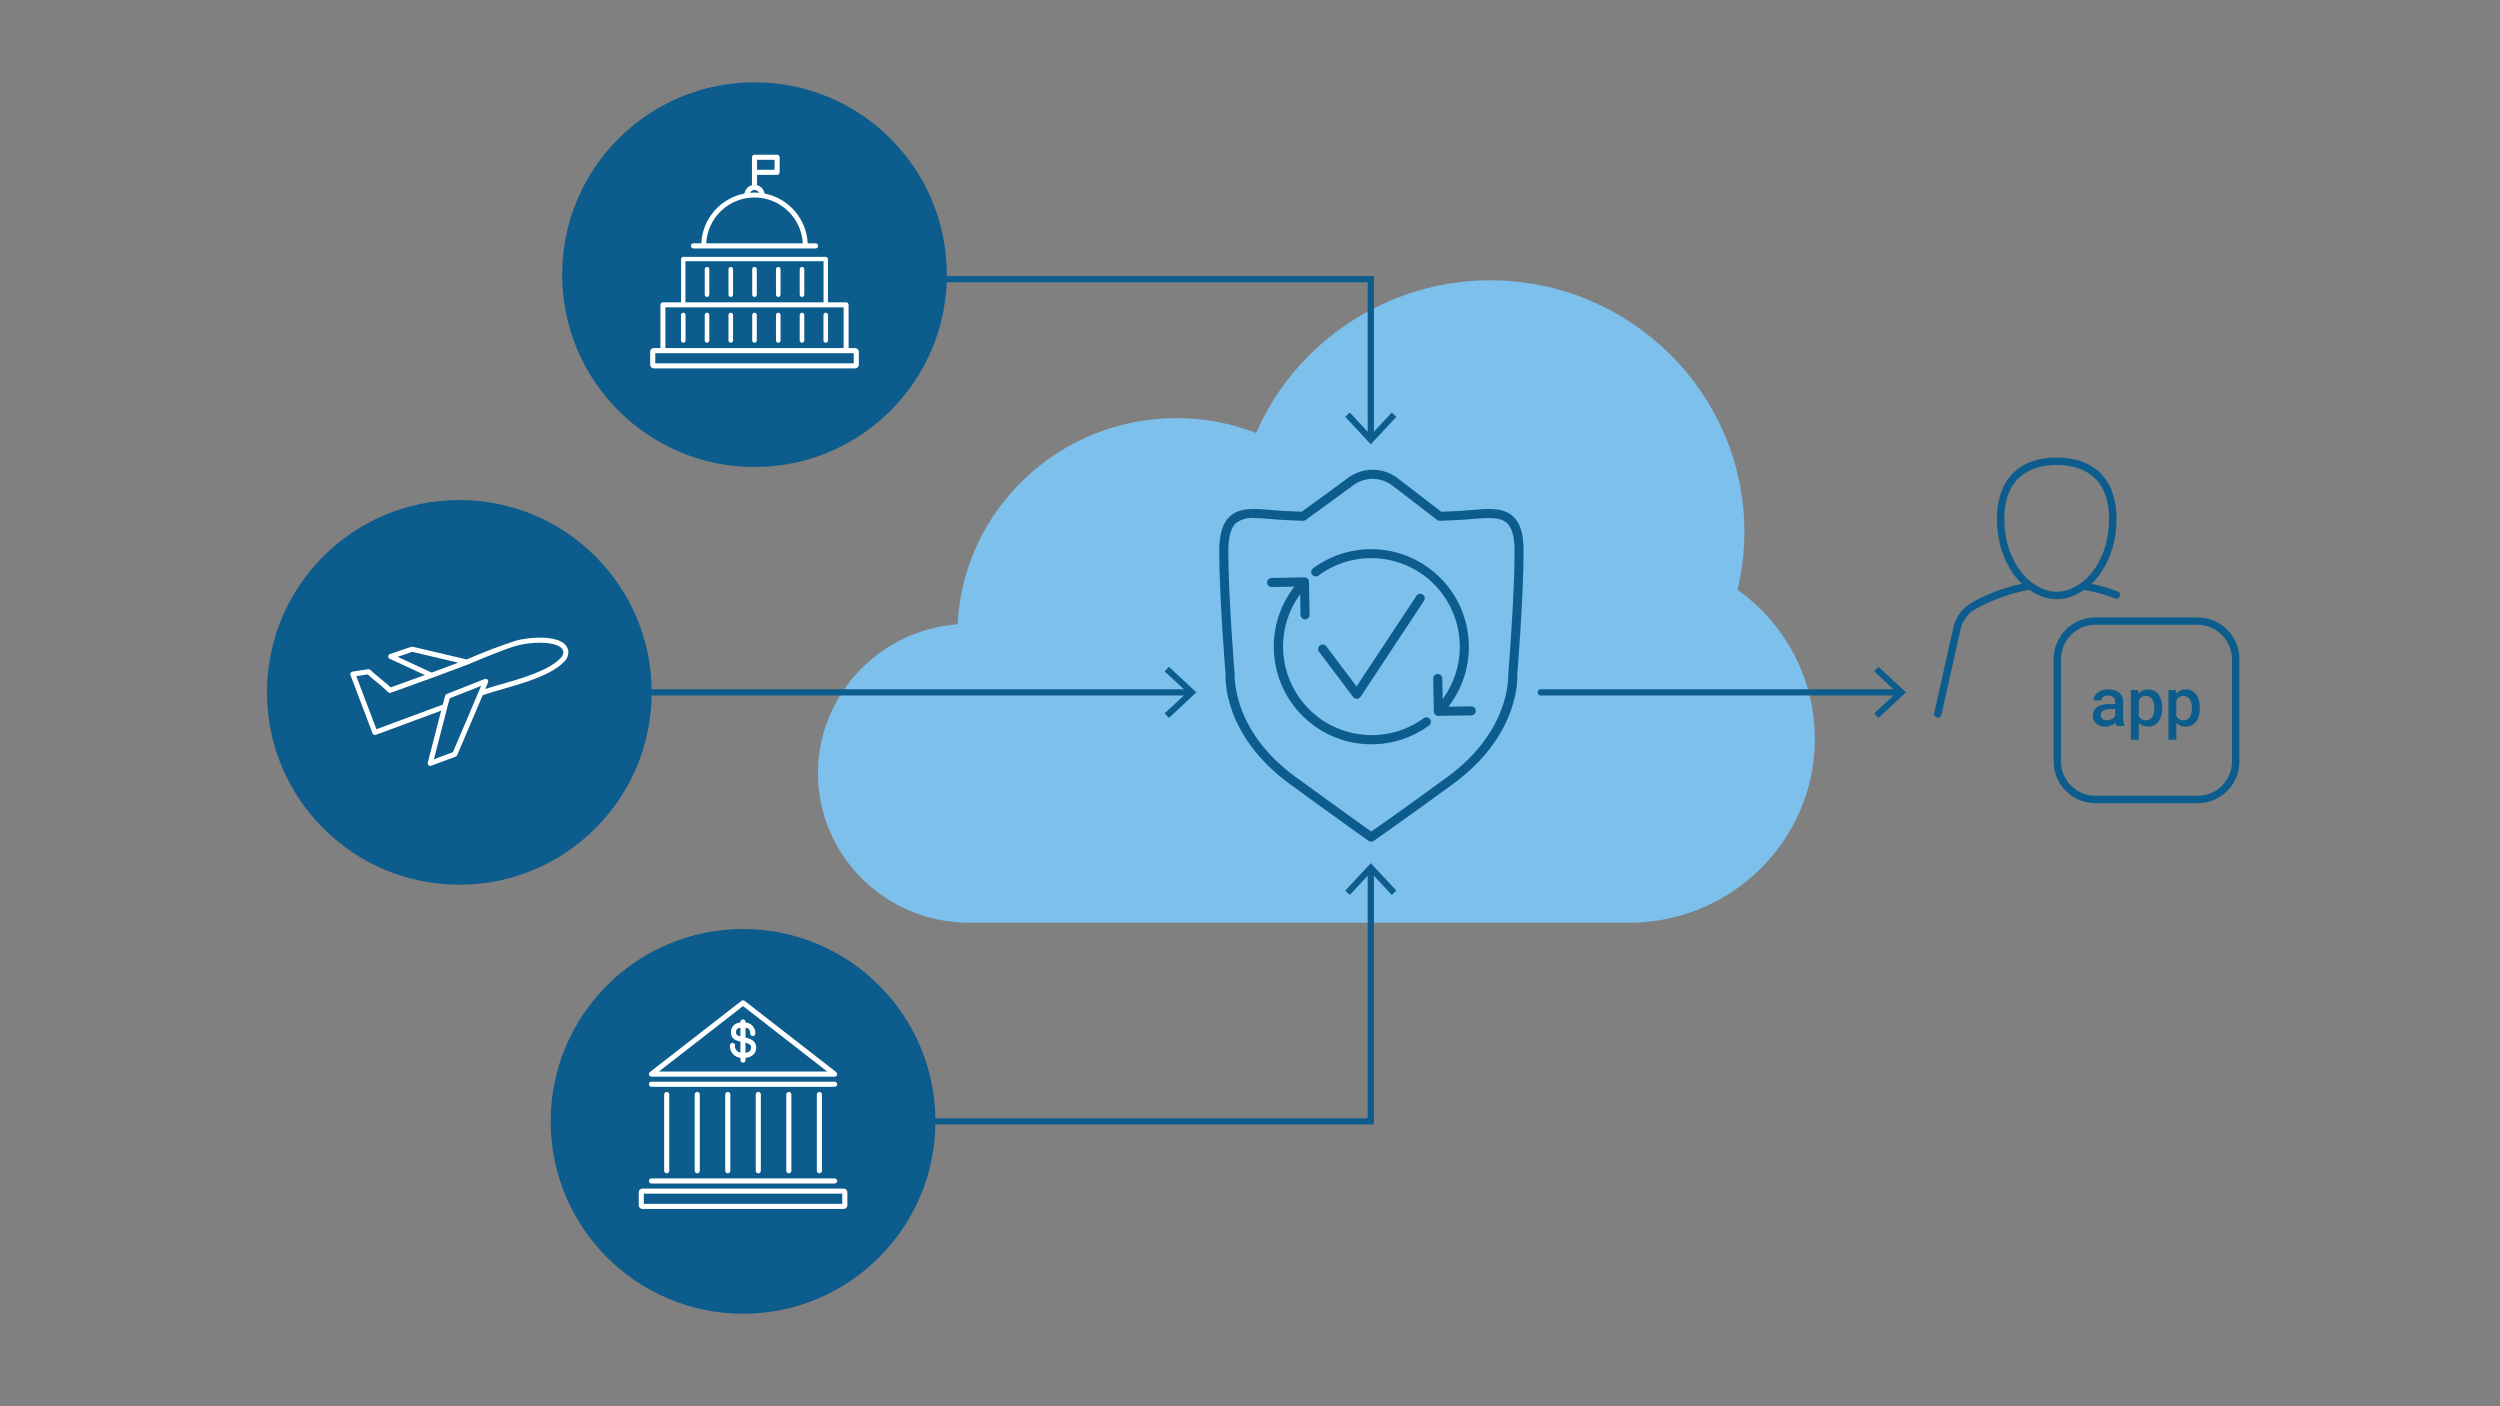 <svg viewBox="0 0 1200 675" xmlns="http://www.w3.org/2000/svg" id="b"><rect x="0" y="0" width="1200" height="675" fill="#808080" stroke="none"/><g><path fill="#7cc0eb" d="M834.037,283.107c2.169-9.113,3.275-18.439,3.275-27.775,0-66.609-54.774-120.787-122.095-120.787-48.744,0-93.182,29.232-112.27,73.276-12.207-4.732-25.053-7.125-38.26-7.125-56.262,0-102.348,43.938-105.049,98.956-37.42,2.775-67.034,33.847-67.034,71.511,0,39.557,32.528,71.745,72.5,71.745h316.839c49.17,0,89.173-39.578,89.173-88.227,0-28.498-13.792-54.976-37.079-71.575Z"></path><g id="c"><path fill="#0c5c8d" d="M726.277,247.876c-4.745-4.353-11.85-3.774-20.091-3.047-2.081,.174-4.253,.357-6.486,.47-2.641,.125-5.273,.238-7.897,.34l-20.3-15.62c-7.152-5.915-17.453-6.069-24.779-.37l-21.876,15.972c-2.641-.099-5.294-.213-7.958-.344-2.233-.113-4.406-.296-6.486-.47-8.241-.701-15.341-1.306-20.091,3.069-3.461,3.178-5.076,8.485-5.076,16.691,0,22.446,3.047,59.11,3.047,59.153-.078,1.171-1.545,28.976,30.874,52.641,27.073,19.764,37.665,27.169,37.765,27.239,.745,.516,1.732,.516,2.477,0,.104-.074,10.914-7.483,37.996-27.252,32.419-23.665,30.952-51.47,30.87-52.314,.03-.37,3.047-37.034,3.047-59.48,.039-8.193-1.576-13.5-5.037-16.678Zm-31.414,124.967c-21.91,15.999-33.133,23.874-36.646,26.32-3.483-2.46-14.571-10.339-36.455-26.32-30.399-22.176-29.133-48.575-29.119-49.162-.03-.366-3.047-36.851-3.047-59.114,0-6.809,1.197-11.219,3.67-13.495,2.5-1.862,5.605-2.722,8.707-2.412,2.403,0,5.106,.231,8.054,.479,2.124,.183,4.353,.37,6.639,.479,2.931,.145,5.852,.271,8.763,.379,.491,.009,.972-.144,1.367-.435l22.485-16.412c5.783-4.5,13.917-4.375,19.56,.3l20.674,15.885c.421,.442,1.014,.677,1.624,.644,2.902-.104,5.823-.231,8.763-.379,2.29-.109,4.514-.296,6.639-.479,7.505-.627,13.434-1.136,16.778,1.933,2.473,2.272,3.67,6.682,3.67,13.495,0,22.263-3.021,58.77-3.047,59.436,.022,.283,1.289,26.682-29.076,48.858Z"></path><path fill="#0c5c8d" d="M651.282,335.435h.048c.704-.024,1.353-.387,1.741-.975l30.373-45.954c.727-.957,.541-2.323-.417-3.05-.957-.727-2.323-.541-3.05,.417-.057,.075-.109,.153-.155,.234l-28.684,43.39-14.501-19.246c-.722-.961-2.087-1.155-3.048-.433-.96,.721-1.155,2.084-.435,3.045l16.355,21.706c.418,.555,1.077,.877,1.772,.866Z"></path><path fill="#0c5c8d" d="M706.182,339.056l-10.944,.161c15.857-20.483,12.106-49.943-8.377-65.8-16.538-12.803-39.554-13.109-56.427-.75-1.027,.625-1.353,1.964-.729,2.991,.625,1.027,1.964,1.353,2.991,.729,.114-.069,.221-.148,.32-.237,18.929-13.905,45.547-9.831,59.451,9.098,11,14.975,11.005,35.358,.011,50.338l-.183-9.956c-.024-1.185-.991-2.133-2.177-2.133h-.044c-1.201,.024-2.155,1.015-2.133,2.216l.296,15.776c.021,.878,.567,1.657,1.384,1.976h.052c.236,.092,.487,.142,.74,.148h.03l15.798-.231c1.202-.017,2.163-1.005,2.146-2.207h0c.004-1.169-.941-2.119-2.109-2.122-.033,0-.065,0-.098,.002Z"></path><path fill="#0c5c8d" d="M683.544,344.616c-18.938,13.893-45.552,9.805-59.446-9.133-10.974-14.957-10.985-35.302-.029-50.273l.187,9.934c.024,1.185,.991,2.133,2.177,2.133h.039c1.202-.021,2.159-1.013,2.138-2.215,0,0,0,0,0,0l-.3-15.776c.044-1.139-.844-2.098-1.983-2.141-.076-.003-.153-.002-.229,.004l-15.759,.27c-1.202,.021-2.159,1.013-2.138,2.215,0,0,0,0,0,0,.021,1.202,1.013,2.159,2.215,2.138,0,0,0,0,0,0l10.883-.183c-15.903,20.432-12.232,49.887,8.2,65.791,16.574,12.901,39.706,13.204,56.613,.741,.901-.796,.986-2.171,.191-3.072-.702-.795-1.875-.968-2.777-.41l.017-.022Z"></path></g></g><circle fill="#0c5c8d" r="92.33" cy="538.258" cx="356.661"></circle><circle fill="#0c5c8d" r="92.33" cy="332.337" cx="220.488"></circle><circle fill="#0c5c8d" r="92.33" cy="131.839" cx="362.164"></circle><g id="d"><g id="e"><g><path fill="#0c5c8d" d="M1074.906,365.514v-49.143c0-11.041-8.983-20.02-20.02-20.02h-49.143c-11.041,0-20.02,8.983-20.02,20.02v49.143c0,11.037,8.983,20.02,20.02,20.02h49.143c2.023,0,4.013-.3,5.922-.892h0c8.43-2.608,14.098-10.295,14.098-19.128Zm-15.154,15.721h0c-1.566,.485-3.203,.731-4.869,.731h-49.14c-9.072,0-16.453-7.381-16.453-16.453v-49.143c0-9.072,7.381-16.453,16.453-16.453h49.143c9.072,0,16.453,7.381,16.453,16.453v49.143c0,7.26-4.659,13.577-11.587,15.721Z"></path><path fill="#0c5c8d" d="M1019.11,344.524v-7.677c0-.988-.182-1.851-.542-2.59s-.86-1.352-1.495-1.848c-.639-.492-1.391-.863-2.262-1.113-.87-.25-1.816-.371-2.832-.371-1.124,0-2.126,.15-3.004,.446-.874,.296-1.616,.692-2.222,1.188-.603,.492-1.063,1.056-1.377,1.687s-.471,1.281-.471,1.951h3.806c0-.328,.064-.639,.189-.924,.128-.289,.317-.535,.574-.749,.257-.214,.574-.378,.956-.503s.828-.182,1.338-.182c1.124,0,1.998,.268,2.611,.803,.617,.535,.924,1.263,.924,2.173v1.131h-2.786c-2.568,0-4.541,.489-5.918,1.466s-2.062,2.387-2.062,4.238c0,.731,.143,1.413,.432,2.037s.692,1.17,1.216,1.634c.524,.46,1.159,.824,1.894,1.084,.738,.26,1.562,.389,2.476,.389,.542,0,1.049-.054,1.52-.161s.913-.25,1.323-.428c.41-.182,.781-.389,1.113-.631,.335-.239,.635-.496,.899-.771,.054,.328,.114,.639,.182,.924,.068,.289,.157,.535,.264,.749h3.903v-.271c-.214-.457-.375-.995-.485-1.616-.107-.624-.164-1.313-.164-2.066Zm-3.806-.924c-.15,.268-.35,.524-.596,.781-.25,.257-.546,.482-.892,.678s-.735,.357-1.163,.478-.888,.182-1.377,.182c-.51,0-.949-.064-1.316-.189-.367-.128-.671-.3-.906-.521-.239-.218-.417-.478-.532-.781-.118-.3-.175-.628-.175-.977,0-.924,.371-1.634,1.109-2.133s1.88-.749,3.432-.749h2.422v3.232h-.007Z"></path><path fill="#0c5c8d" d="M1036.137,333.351c-.574-.771-1.281-1.366-2.126-1.791-.842-.425-1.812-.635-2.904-.635-1.01,0-1.894,.178-2.654,.532s-1.413,.863-1.966,1.52l-.157-1.737h-3.51v23.858h3.806v-8.155c.542,.596,1.188,1.052,1.933,1.37,.749,.317,1.612,.478,2.59,.478,1.084,0,2.041-.221,2.875-.664,.835-.439,1.538-1.049,2.112-1.83s1.01-1.709,1.306-2.779c.296-1.074,.446-2.233,.446-3.489v-.335c0-1.306-.15-2.497-.446-3.574-.296-1.074-.735-1.998-1.306-2.768Zm-2.055,6.682c0,.774-.075,1.509-.228,2.197s-.392,1.295-.717,1.816-.742,.935-1.249,1.241c-.51,.307-1.113,.464-1.816,.464-.881,0-1.595-.185-2.14-.556s-.981-.856-1.299-1.448v-7.709c.317-.603,.753-1.088,1.306-1.448,.553-.36,1.252-.539,2.101-.539,.699,0,1.306,.15,1.816,.446,.51,.296,.931,.703,1.259,1.216,.328,.517,.574,1.113,.731,1.798,.161,.685,.239,1.413,.239,2.19v.332h-.004Z"></path><path fill="#0c5c8d" d="M1054.162,333.351c-.574-.771-1.281-1.366-2.126-1.791-.842-.425-1.812-.635-2.904-.635-1.01,0-1.894,.178-2.654,.532s-1.413,.863-1.966,1.52l-.157-1.737h-3.503v23.858h3.806v-8.155c.542,.596,1.188,1.052,1.933,1.37,.749,.317,1.612,.478,2.59,.478,1.084,0,2.041-.221,2.875-.664,.835-.439,1.538-1.049,2.112-1.83s1.01-1.709,1.306-2.779c.296-1.074,.446-2.233,.446-3.489v-.335c0-1.306-.15-2.497-.446-3.574-.307-1.074-.742-1.998-1.313-2.768Zm-2.058,6.682c0,.774-.075,1.509-.228,2.197s-.392,1.295-.717,1.816-.742,.935-1.249,1.241c-.51,.307-1.113,.464-1.816,.464-.881,0-1.595-.185-2.14-.556s-.981-.856-1.299-1.448v-7.709c.317-.603,.753-1.088,1.306-1.448,.553-.36,1.252-.539,2.101-.539,.699,0,1.306,.15,1.816,.446,.51,.296,.931,.703,1.259,1.216,.328,.517,.574,1.113,.731,1.798,.161,.685,.239,1.413,.239,2.19v.332h-.004Z"></path><path fill="#0c5c8d" d="M929.748,344.445c.132,.029,.264,.043,.392,.043,.817,0,1.552-.564,1.737-1.395l9.418-41.952c1.038-3.542,3.343-6.567,6.493-8.526,.111-.068,10.898-6.742,26.216-9.493,8.565,5.968,17.783,5.932,26.355,.004,4.973,.888,9.971,2.258,14.869,4.11,.207,.078,.421,.114,.631,.114,.721,0,1.398-.439,1.67-1.152,.35-.92-.118-1.951-1.038-2.301-4.124-1.559-8.319-2.793-12.518-3.703,7.445-7.12,11.968-18.625,11.968-31.043,0-18.764-10.467-29.527-28.713-29.527s-28.713,10.763-28.713,29.527c0,12.414,4.52,23.915,11.961,31.039-14.394,3.111-24.137,9.122-24.572,9.393-3.896,2.419-6.746,6.168-8.059,10.663l-9.446,42.069c-.218,.96,.389,1.916,1.348,2.13Zm32.331-95.287c0-22.588,15.757-25.959,25.146-25.959s25.146,3.371,25.146,25.959c0,12.839-5.13,24.568-13.388,30.625l-.043,.032c-7.723,5.644-15.725,5.64-23.448-.011-8.273-6.05-13.413-17.794-13.413-30.647Z"></path></g></g></g><g><line stroke-width="3" stroke-miterlimit="10" stroke-linecap="round" stroke="#0c5c8d" fill="none" y2="332.337" x2="911.608" y1="332.337" x1="739.603"></line><polygon fill="#0c5c8d" points="901.668 344.607 899.621 342.41 910.457 332.34 899.621 322.268 901.668 320.071 914.862 332.34 901.668 344.607"></polygon></g><g><line stroke-width="3" stroke-miterlimit="10" stroke-linecap="round" stroke="#0c5c8d" fill="none" y2="332.337" x2="571.013" y1="332.337" x1="309.448"></line><polygon fill="#0c5c8d" points="561.073 344.607 559.027 342.41 569.862 332.34 559.027 322.268 561.073 320.071 574.267 332.34 561.073 344.607"></polygon></g><g><polyline stroke-width="3" stroke-miterlimit="10" stroke-linecap="round" stroke="#0c5c8d" fill="none" points="416.71 133.997 657.985 133.997 657.985 210.007"></polyline><polygon fill="#0c5c8d" points="645.715 200.067 647.912 198.02 657.982 208.856 668.054 198.02 670.251 200.067 657.982 213.261 645.715 200.067"></polygon></g><g><polyline stroke-width="3" stroke-miterlimit="10" stroke-linecap="round" stroke="#0c5c8d" fill="none" points="412.707 538.258 657.985 538.258 657.985 417.577"></polyline><polygon fill="#0c5c8d" points="670.254 427.518 668.057 429.564 657.988 418.729 647.915 429.564 645.718 427.518 657.988 414.324 670.254 427.518"></polygon></g><g id="f"><path fill="#fff" d="M332.853,119.262h58.622c.679,0,1.23-.551,1.23-1.23s-.551-1.23-1.23-1.23h-3.769c-.588-11.785-9.14-21.647-20.723-23.898-.288-1.936-1.704-3.514-3.598-4.008v-4.958h9.631c.674,0,1.221-.547,1.221-1.221v-7.232c0-.674-.547-1.221-1.221-1.221h-10.852c-.674,0-1.221,.547-1.221,1.221v13.41c-1.892,.493-3.307,2.067-3.598,4.001-11.594,2.238-20.154,12.114-20.723,23.908h-3.769c-.679,0-1.23,.551-1.23,1.23s.551,1.23,1.23,1.23Zm30.532-42.557h8.407v4.79h-8.407v-4.79Zm-1.221,14.475c.915,.015,1.744,.54,2.149,1.361-.733-.061-1.448-.11-2.186-.11s-1.414,.049-2.113,.107c.401-.824,1.233-1.35,2.149-1.358Zm-.042,3.615c12.359,.01,22.556,9.676,23.226,22.017h-46.37c.646-12.319,10.807-21.986,23.143-22.017Z"></path><path fill="#fff" d="M327.968,150.104c-.606-.001-1.098,.489-1.099,1.094,0,.002,0,.003,0,.005v12.213c0,.607,.493,1.099,1.1,1.098,.606,0,1.098-.492,1.098-1.098v-12.213c.001-.606-.489-1.098-1.094-1.099h-.005Z"></path><path fill="#fff" d="M339.367,150.104c-.606-.001-1.098,.489-1.099,1.094,0,.002,0,.003,0,.005v12.213c0,.607,.492,1.099,1.099,1.099s1.099-.492,1.099-1.099v-12.213c.001-.606-.489-1.098-1.094-1.099h-.005Z"></path><path fill="#fff" d="M350.765,150.104c-.606-.001-1.098,.489-1.099,1.094,0,.002,0,.003,0,.005v12.213c0,.607,.493,1.099,1.1,1.098,.606,0,1.098-.492,1.098-1.098v-12.213c.001-.606-.489-1.098-1.094-1.099h-.005Z"></path><path fill="#fff" d="M362.164,150.104c-.606-.001-1.098,.489-1.099,1.094,0,.002,0,.003,0,.005v12.213c0,.607,.493,1.099,1.1,1.098,.606,0,1.098-.492,1.098-1.098v-12.213c.001-.606-.489-1.098-1.094-1.099h-.005Z"></path><path fill="#fff" d="M373.564,150.104c-.606-.001-1.098,.489-1.099,1.094,0,.002,0,.003,0,.005v12.213c0,.607,.491,1.1,1.098,1.1,.607,0,1.1-.491,1.1-1.098v-12.215c.001-.606-.489-1.098-1.094-1.099h-.005Z"></path><path fill="#fff" d="M384.961,150.104c-.606-.001-1.098,.489-1.099,1.094v12.218c0,.607,.492,1.099,1.099,1.099s1.099-.492,1.099-1.099v-12.213c.001-.606-.489-1.098-1.094-1.099h-.005Z"></path><path fill="#fff" d="M339.367,128.121c-.606-.001-1.098,.489-1.099,1.094,0,.002,0,.003,0,.005v12.213c0,.607,.492,1.099,1.099,1.099s1.099-.492,1.099-1.099v-12.213c.001-.606-.489-1.098-1.094-1.099-.002,0-.003,0-.005,0Z"></path><path fill="#fff" d="M350.765,128.121c-.606-.001-1.098,.489-1.099,1.094,0,.002,0,.003,0,.005v12.213c0,.607,.491,1.1,1.098,1.1,.607,0,1.1-.491,1.1-1.098v-12.215c.001-.606-.489-1.098-1.094-1.099-.002,0-.003,0-.005,0Z"></path><path fill="#fff" d="M362.164,128.121c-.606-.001-1.098,.489-1.099,1.094,0,.002,0,.003,0,.005v12.213c0,.607,.491,1.1,1.098,1.1,.607,0,1.1-.491,1.1-1.098v-12.215c.001-.606-.489-1.098-1.094-1.099-.002,0-.003,0-.005,0Z"></path><path fill="#fff" d="M373.564,128.121c-.606-.001-1.098,.489-1.099,1.094,0,.002,0,.003,0,.005v12.213c0,.607,.491,1.1,1.098,1.1,.607,0,1.1-.491,1.1-1.098v-12.215c.001-.606-.489-1.098-1.094-1.099-.002,0-.003,0-.005,0Z"></path><path fill="#fff" d="M384.961,128.121c-.606-.001-1.098,.489-1.099,1.094v12.218c0,.607,.492,1.099,1.099,1.099s1.099-.492,1.099-1.099v-12.213c.001-.606-.489-1.098-1.094-1.099-.002,0-.003,0-.005,0Z"></path><path fill="#fff" d="M396.36,150.104c-.606-.001-1.098,.489-1.099,1.094v12.218c0,.607,.492,1.099,1.099,1.099s1.099-.492,1.099-1.099v-12.213c.001-.606-.489-1.098-1.094-1.099h-.005Z"></path><path fill="#fff" d="M410.454,167.08h-3.131v-20.762c.008-.658-.519-1.198-1.177-1.207-.005,0-.01,0-.015,0h-8.718v-20.777c-.001-.58-.472-1.05-1.053-1.05h-68.392c-.58,0-1.051,.47-1.053,1.05v20.777h-8.718c-.658,0-1.192,.534-1.192,1.192,0,0,0,.002,0,.002v20.762h-3.131c-.984,.003-1.78,.799-1.783,1.783v6.202c.001,.985,.798,1.783,1.783,1.786h96.579c.985-.003,1.782-.801,1.783-1.786v-6.189c-.003-.984-.799-1.78-1.783-1.783Zm-81.433-41.695h66.287v19.726h-66.287v-19.726Zm-9.631,22.125h85.549v19.57h-85.549v-19.57Zm90.405,26.898h-95.26v-4.885h95.26v4.885Z"></path></g><g id="g"><path fill="#fff" d="M256.687,306.148c-2.865,.159-5.711,.562-8.507,1.204-8.201,2.646-16.261,5.712-24.147,9.187l-25.95-6.106c-.223-.055-.457-.045-.674,.029l-10.237,3.483c-.639,.216-.982,.909-.767,1.548,.107,.318,.341,.579,.647,.719l16.9,7.816-16.443,5.916c-1.009-1.004-2.794-2.494-5.21-4.48-1.915-1.578-3.893-3.207-4.448-3.842-.272-.318-.691-.471-1.104-.405l-7.572,1.155c-.667,.102-1.125,.725-1.023,1.391,.013,.085,.035,.169,.066,.25l10.613,28.004c.238,.625,.935,.942,1.563,.711,0,0,14.863-5.496,31.372-11.624l-6.453,25.012c-.168,.653,.225,1.319,.879,1.487,.242,.062,.497,.049,.731-.039l11.815-4.397c.314-.117,.565-.358,.696-.667l12.259-28.796c2.465-.882,5.713-1.815,9.138-2.799,10.437-2.992,23.424-6.72,29.741-13.063,1.33-1.149,2.146-2.782,2.267-4.536,.023-1.57-.63-3.073-1.793-4.128-3.512-3.31-11.207-3.219-14.357-3.031Zm-65.842,9.125l7.02-2.396,22.081,5.205-12.728,4.758-16.373-7.567Zm26.546,45.776l-9.121,3.407,6.453-25.007h0l1.146-4.279,15.034-5.926-1.243,3.019-12.269,28.786Zm51.455-44.929c-5.862,5.894-18.517,9.526-28.681,12.44-2.687,.772-5.112,1.466-7.225,2.149l1.314-3.188c.257-.624-.04-1.338-.664-1.595-.292-.12-.618-.123-.912-.008l-18.275,7.203c-.36,.141-.632,.445-.733,.818l-1.148,4.279c-14.411,5.349-27.916,10.347-31.832,11.798l-9.663-25.459,5.466-.835c.892,.857,2.472,2.159,4.25,3.622,1.909,1.487,3.731,3.083,5.457,4.78,.326,.411,.877,.568,1.37,.391l20.01-7.206h0l16.978-6.351,.032-.02h.044c.186-.081,18.676-7.987,24.094-9.209,2.669-.61,5.385-.994,8.119-1.148,4.546-.278,10.232,.2,12.533,2.369,.666,.597,1.041,1.453,1.026,2.347-.14,1.105-.698,2.114-1.561,2.819Z"></path></g><g id="h"><path fill="#fff" d="M404.951,570.523h-96.579c-.984,.003-1.78,.799-1.783,1.783v6.202c.001,.985,.798,1.783,1.783,1.786h96.579c.985-.003,1.782-.801,1.783-1.786v-6.202c-.003-.984-.799-1.78-1.783-1.783Zm-.659,7.328h-95.26v-4.885h95.26v4.885Z"></path><path fill="#fff" d="M312.694,521.672h87.933c.674,0,1.221-.547,1.221-1.221s-.547-1.221-1.221-1.221h-87.933c-.674,0-1.221,.547-1.221,1.221s.547,1.221,1.221,1.221Z"></path><path fill="#fff" d="M312.694,568.081h87.933c.674,0,1.221-.547,1.221-1.221s-.547-1.221-1.221-1.221h-87.933c-.674,0-1.221,.547-1.221,1.221s.547,1.221,1.221,1.221Z"></path><path fill="#fff" d="M312.694,516.787h87.933c.674,0,1.222-.546,1.222-1.22,0-.378-.174-.734-.473-.966l-43.966-34.196c-.441-.343-1.059-.343-1.5,0l-43.966,34.196c-.533,.414-.63,1.181-.216,1.714,.232,.298,.588,.473,.966,.473Zm43.966-33.871l40.408,31.429h-80.815l40.408-31.429Z"></path><path fill="#fff" d="M318.801,525.336v36.639c0,.674,.547,1.221,1.221,1.221s1.221-.547,1.221-1.221v-36.639c0-.674-.547-1.221-1.221-1.221s-1.221,.547-1.221,1.221Z"></path><path fill="#fff" d="M333.456,525.336v36.639c0,.674,.547,1.221,1.221,1.221s1.221-.547,1.221-1.221v-36.639c0-.674-.547-1.221-1.221-1.221s-1.221,.547-1.221,1.221Z"></path><path fill="#fff" d="M348.112,525.336v36.639c0,.674,.547,1.221,1.221,1.221s1.221-.547,1.221-1.221v-36.639c0-.674-.547-1.221-1.221-1.221s-1.221,.547-1.221,1.221Z"></path><path fill="#fff" d="M362.767,525.336v36.639c0,.674,.547,1.221,1.221,1.221s1.221-.547,1.221-1.221v-36.639c0-.674-.547-1.221-1.221-1.221s-1.221,.547-1.221,1.221Z"></path><path fill="#fff" d="M377.423,525.336v36.639c0,.674,.547,1.221,1.221,1.221s1.221-.547,1.221-1.221v-36.639c0-.674-.547-1.221-1.221-1.221s-1.221,.547-1.221,1.221Z"></path><path fill="#fff" d="M392.078,525.336v36.639c0,.674,.547,1.221,1.221,1.221s1.221-.547,1.221-1.221v-36.639c0-.674-.547-1.221-1.221-1.221s-1.221,.547-1.221,1.221Z"></path><path fill="#fff" d="M362.95,503.199c.169-2.77-1.39-4.348-5.112-5.183v-4.761c2.132,.376,2.223,1.698,2.289,2.894v.017c.012,.647,.546,1.163,1.194,1.151,.03,0,.061-.002,.091-.005,.674-.036,1.19-.612,1.154-1.285,0-.004,0-.008,0-.012,.122-2.737-1.992-5.058-4.729-5.193v-.293c0-.674-.547-1.221-1.221-1.221s-1.221,.547-1.221,1.221v.244c-1.246,.09-2.423,.608-3.332,1.466-.813,.841-1.254,1.974-1.221,3.144,.029,2.198,.865,3.747,4.56,4.599v5.3c-1.638-.312-2.764-1.825-2.594-3.483,0-.674-.547-1.221-1.221-1.221s-1.221,.547-1.221,1.221c-.195,3.016,2.026,5.649,5.032,5.965v1.089c0,.674,.547,1.221,1.221,1.221s1.221-.547,1.221-1.221v-1.07c4.316-.467,5.034-3.295,5.112-4.585Zm-9.673-7.858c-.016-.513,.175-1.011,.53-1.382,.446-.389,1-.633,1.588-.701v4.231c-2.069-.564-2.108-1.273-2.118-2.147Zm7.235,7.706c-.032,.518-.127,1.954-2.687,2.306v-4.844c2.792,.713,2.743,1.676,2.687,2.538Z"></path></g></svg>